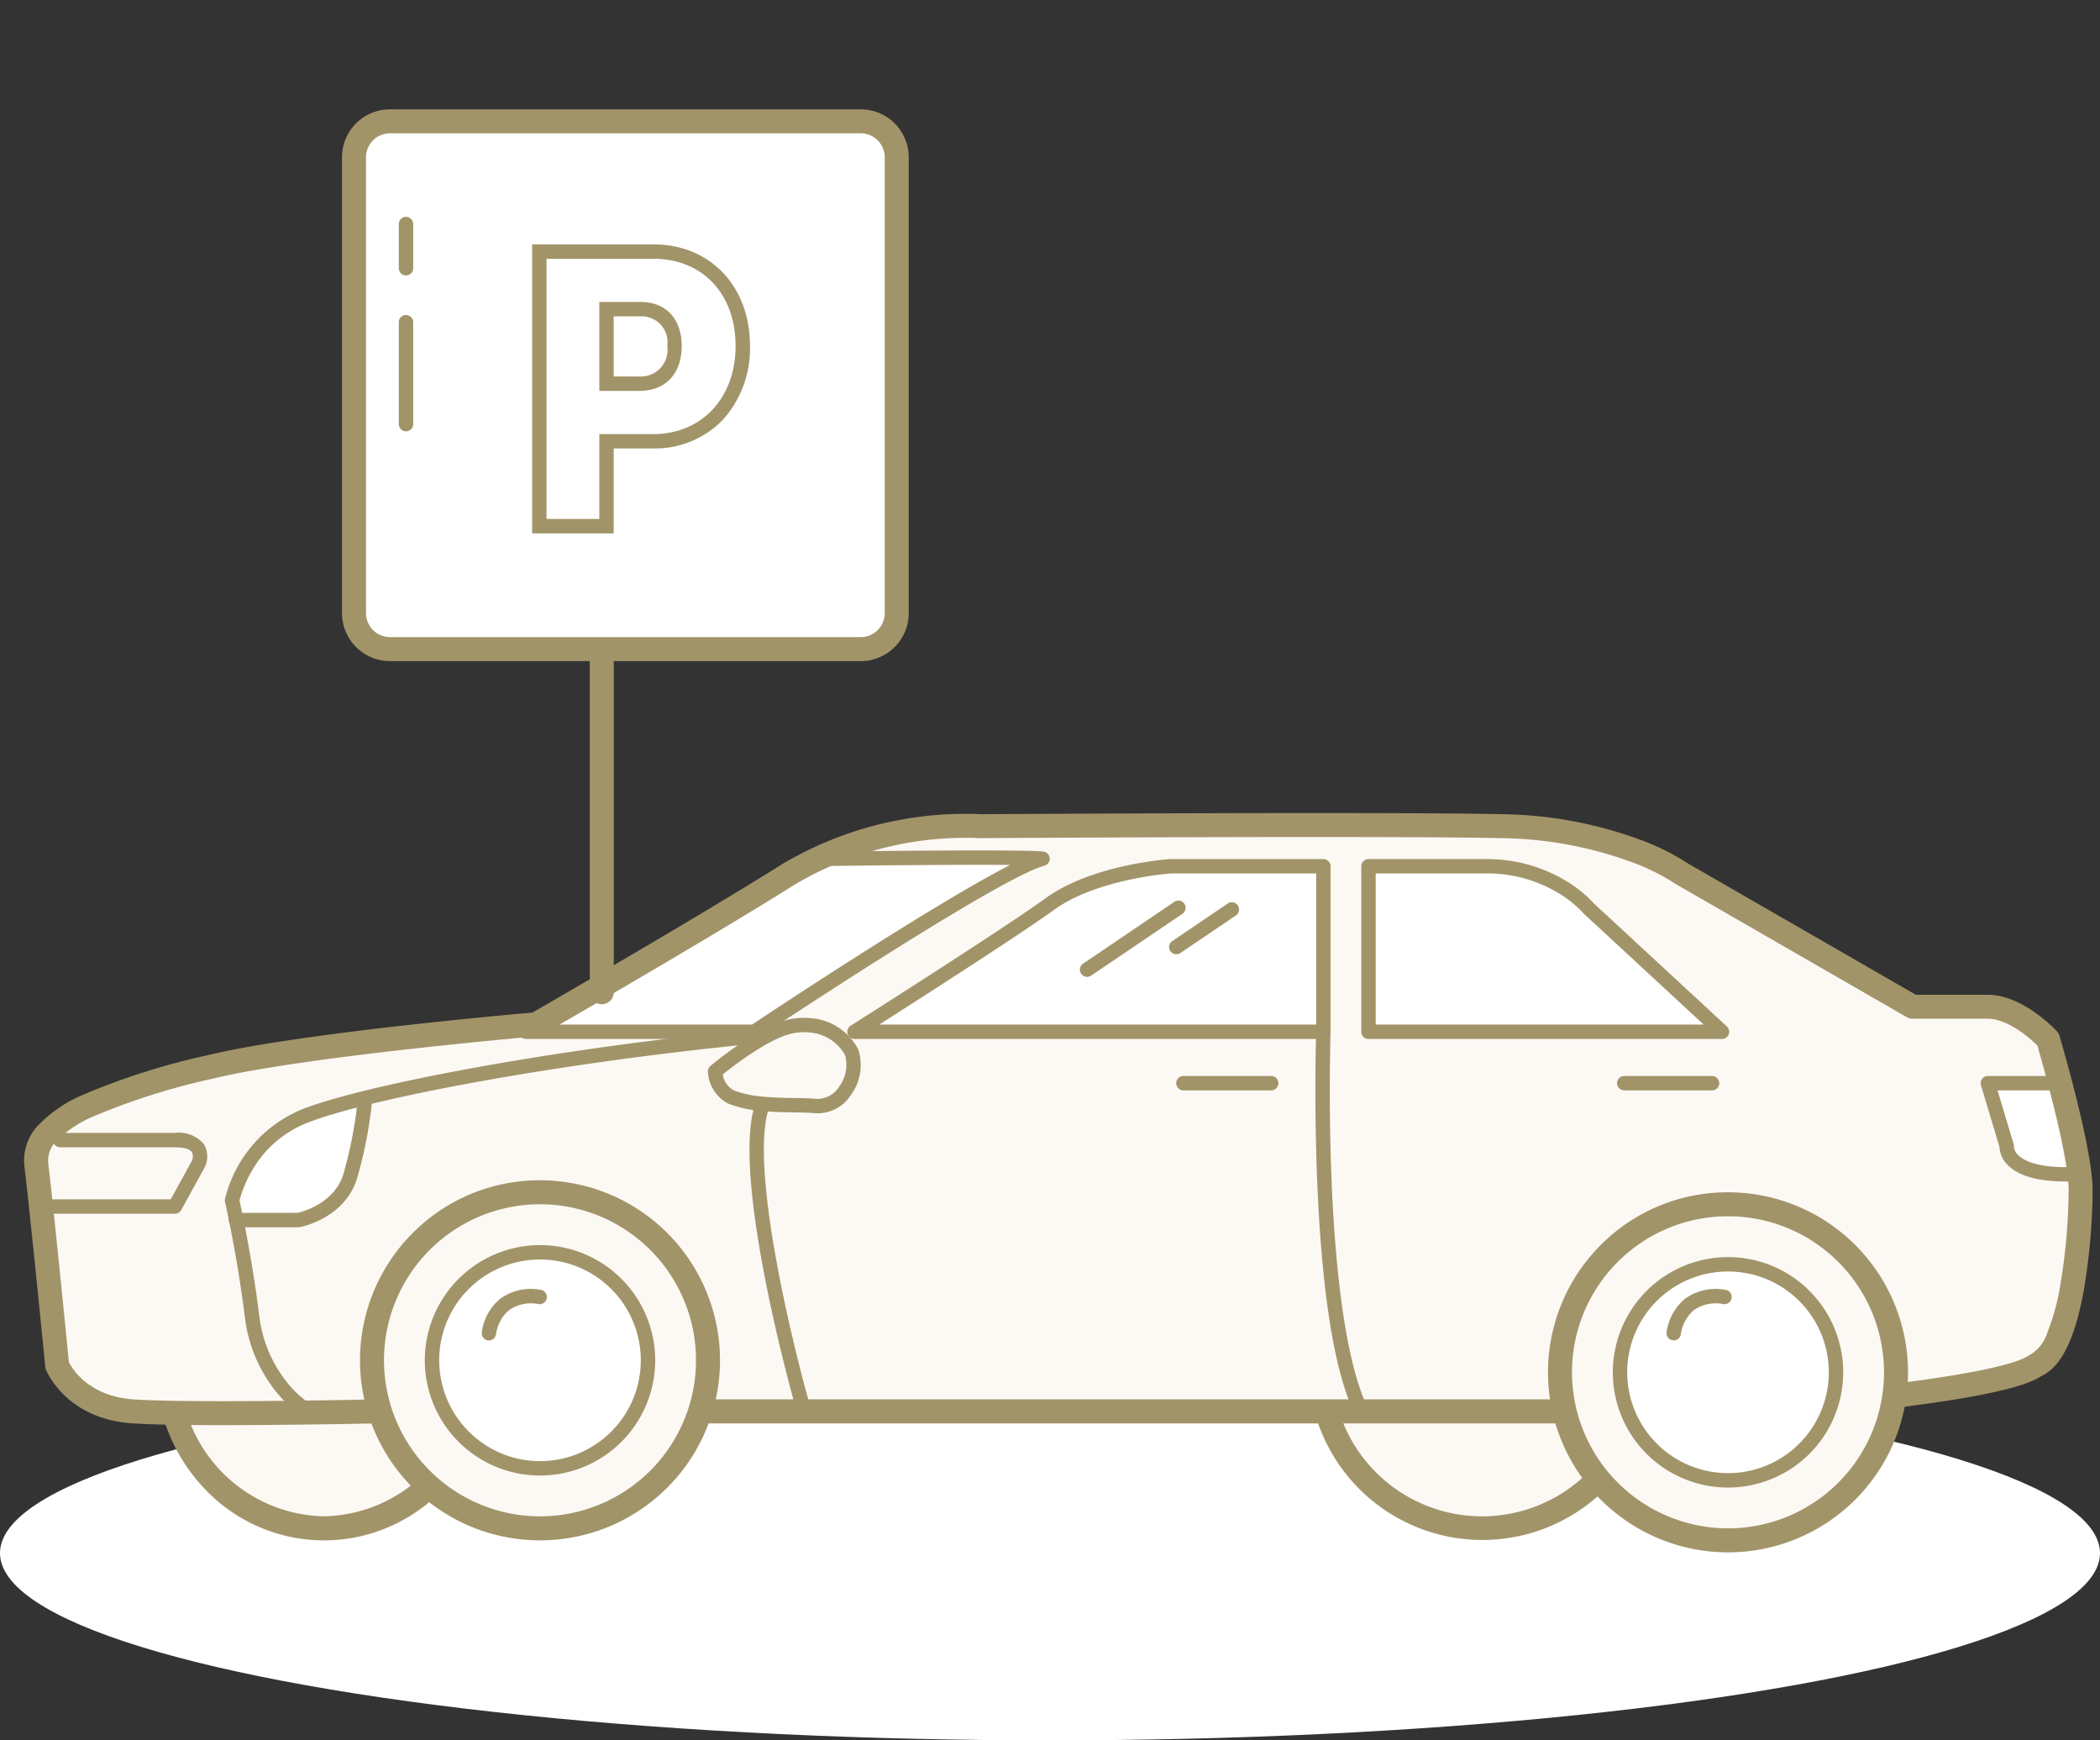 <svg xmlns="http://www.w3.org/2000/svg" width="175" height="145" viewBox="0 0 175 145">
  <rect x="0" y="0" width="175" height="145" fill="#333333" stroke="none"/>
  <g id="infos-pratiques_parking" transform="translate(-686.5 -487.55)">
    <rect id="zone" width="175" height="145" transform="translate(686.5 487.55)" fill="red" opacity="0"/>
    <g id="Groupe_46004" data-name="Groupe 46004" transform="translate(0 -0.45)">
      <ellipse id="Ellipse_7428" data-name="Ellipse 7428" cx="87.5" cy="15.601" rx="87.5" ry="15.601" transform="translate(686.5 601.798)" fill="#fff"/>
      <circle id="Ellipse_7390" data-name="Ellipse 7390" cx="13.5" cy="13.5" r="13.5" transform="translate(796.5 588.336)" fill="#fcf9f5"/>
      <path id="Ellipse_7390_-_Contour" data-name="Ellipse 7390 - Contour" d="M13.5-1A14.5,14.5,0,0,1,23.753,23.753,14.5,14.5,0,0,1,3.247,3.247,14.405,14.405,0,0,1,13.5-1Zm0,27A12.5,12.5,0,1,0,1,13.5,12.514,12.514,0,0,0,13.5,26Z" transform="translate(796.5 588.336)" fill="#a29469"/>
      <ellipse id="Ellipse_7395" data-name="Ellipse 7395" cx="13" cy="13.5" rx="13" ry="13.5" transform="translate(700.5 588.336)" fill="#fcf9f5"/>
      <path id="Ellipse_7395_-_Contour" data-name="Ellipse 7395 - Contour" d="M13-1a13.669,13.669,0,0,1,9.913,4.26A14.673,14.673,0,0,1,27,13.5a14.673,14.673,0,0,1-4.087,10.24,13.662,13.662,0,0,1-19.825,0A14.673,14.673,0,0,1-1,13.5,14.673,14.673,0,0,1,3.087,3.26,13.669,13.669,0,0,1,13-1Zm0,27A12.272,12.272,0,0,0,25,13.5,12.272,12.272,0,0,0,13,1,12.272,12.272,0,0,0,1,13.5,12.272,12.272,0,0,0,13,26Z" transform="translate(700.5 588.336)" fill="#a29469"/>
      <path id="Tracé_91109" data-name="Tracé 91109" d="M4994.334,13791.211c.487,3.97,1.741,16.716,1.741,16.716s1.393,3.482,6.268,3.831,20.546,0,20.546,0h112.829s22.079-1.533,25.213-3.831c3.134-1.254,3.761-11.283,3.761-14.626s-2.716-12.537-2.716-12.537-2.507-2.717-5.015-2.717h-6.269l-19.223-11.073s-5.223-3.761-15.043-3.97-43.461,0-43.461,0-8.566-.629-15.879,3.97-21.1,12.536-21.1,12.536-19.431,1.672-27.163,3.553S4993.847,13787.241,4994.334,13791.211Z" transform="translate(-4304.811 -13206.173)" fill="#fcf9f5"/>
      <path id="Tracé_91108" data-name="Tracé 91108" d="M766.645,570.418l-14.667,9H734.311l23.667-14.667h17.333Z" transform="translate(-2.811 -5.416)" fill="#fff"/>
      <path id="Tracé_91420" data-name="Tracé 91420" d="M5367.25,13789.25h-5.75l2.25,6.25a3.711,3.711,0,0,0,2.25,1.25,3.711,3.711,0,0,1,2.25,1.25Z" transform="translate(-4509.5 -13211)" fill="#fff"/>
      <path id="Tracé_91092" data-name="Tracé 91092" d="M5009.837,13812.912c-3.558,0-6.1-.053-7.565-.157-5.437-.389-7.059-4.291-7.125-4.457a1.009,1.009,0,0,1-.066-.273c-.013-.127-1.258-12.779-1.738-16.691a4.259,4.259,0,0,1,1.224-3.479,11.231,11.231,0,0,1,3.5-2.4,58.032,58.032,0,0,1,10.522-3.361c7.361-1.791,24.808-3.358,27.091-3.558,1.693-.977,14.132-8.166,20.879-12.406a29.971,29.971,0,0,1,15.323-4.152c.6,0,.992.021,1.118.029.828,0,15.37-.093,27.8-.093,7.484,0,12.75.031,15.654.093a34.58,34.58,0,0,1,11.539,2.129,19.785,19.785,0,0,1,4.02,2l18.953,10.918h6c2.912,0,5.635,2.914,5.75,3.038a1,1,0,0,1,.224.4c.113.381,2.757,9.371,2.757,12.82a51.892,51.892,0,0,1-.721,8.271c-.732,4.116-1.895,6.484-3.55,7.232-.587.4-1.848.981-5.569,1.673-2.244.418-5.135.828-8.59,1.22-5.865.666-11.419,1.055-11.475,1.059l-.069,0H5022.9C5022.585,13812.765,5015.755,13812.912,5009.837,13812.912Zm-12.783-5.25c.275.548,1.637,2.832,5.361,3.1,1.414.1,3.911.151,7.422.151,6.007,0,12.961-.152,13.031-.154h112.816c.475-.033,5.777-.415,11.36-1.048,10.428-1.184,12.773-2.205,13.3-2.59a1,1,0,0,1,.22-.122,3.3,3.3,0,0,0,1.362-1.809,18.741,18.741,0,0,0,1.081-3.968,49.646,49.646,0,0,0,.69-7.921c0-2.876-2.19-10.579-2.607-12.021-.748-.747-2.56-2.233-4.124-2.233h-6.269a1,1,0,0,1-.5-.134l-19.223-11.073a.975.975,0,0,1-.085-.055,17.846,17.846,0,0,0-3.694-1.815,32.622,32.622,0,0,0-10.786-1.966c-2.889-.062-8.141-.093-15.611-.093-12.727,0-27.673.092-27.822.093h-.006l-.073,0s-.375-.026-1.015-.026a27.912,27.912,0,0,0-14.259,3.846c-7.246,4.555-21,12.477-21.137,12.556a1,1,0,0,1-.413.13c-.194.017-19.444,1.688-27.012,3.528a56.491,56.491,0,0,0-10.128,3.22,9.511,9.511,0,0,0-2.884,1.946,2.293,2.293,0,0,0-.717,1.889C4995.779,13794.778,4996.9,13806.144,4997.054,13807.662Z" transform="translate(-4304.811 -13206.173)" fill="#a29469"/>
      <path id="Tracé_91093" data-name="Tracé 91093" d="M5052.413,13780.621H5033.4a.6.6,0,1,1,0-1.2h18.832c1.7-1.134,15.18-10.065,21.514-13.3-4.033-.035-11.506.04-14.847.083h-.008a.6.6,0,0,1-.008-1.2c.659-.009,16.154-.207,17.644.006a.6.6,0,0,1,.068,1.174c-1.091.287-4.29,1.826-13.334,7.527-5.442,3.43-10.465,6.776-10.515,6.81A.6.6,0,0,1,5052.413,13780.621Z" transform="translate(-4303.063 -13206.057)" fill="#a29469"/>
      <path id="Tracé_91094" data-name="Tracé 91094" d="M5059.6,13779.989h39.073V13766.2h-12.746s-6.268.417-10.029,3.134S5059.6,13779.989,5059.6,13779.989Z" transform="translate(-4301.891 -13206.026)" fill="#fff"/>
      <path id="Tracé_91094_-_Contour" data-name="Tracé 91094 - Contour" d="M5098.672,13780.589H5059.6a.6.6,0,0,1-.321-1.106c.125-.079,12.564-7.962,16.269-10.635,3.856-2.786,10.077-3.229,10.34-3.246h12.786a.6.6,0,0,1,.6.6v13.789A.6.6,0,0,1,5098.672,13780.589Zm-37.011-1.2h36.411v-12.59h-12.124c-.372.028-6.222.509-9.7,3.021C5073.362,13771.9,5065.248,13777.1,5061.662,13779.39Z" transform="translate(-4301.891 -13206.026)" fill="#a29469"/>
      <path id="Tracé_91095" data-name="Tracé 91095" d="M5100.6,13766.2v13.789h29.46l-11.074-10.238a11.487,11.487,0,0,0-8.567-3.551Z" transform="translate(-4300.058 -13206.026)" fill="#fff"/>
      <path id="Tracé_91095_-_Contour" data-name="Tracé 91095 - Contour" d="M5100.6,13765.6h9.82a12.724,12.724,0,0,1,6.714,1.864,10.263,10.263,0,0,1,2.286,1.87l11.047,10.214a.6.6,0,0,1-.407,1.04H5100.6a.6.6,0,0,1-.6-.6V13766.2A.6.6,0,0,1,5100.6,13765.6Zm27.928,13.789-9.948-9.2a.628.628,0,0,1-.056-.059,9.021,9.021,0,0,0-2.063-1.673,11.4,11.4,0,0,0-6.041-1.66h-9.22v12.59Z" transform="translate(-4300.058 -13206.026)" fill="#a29469"/>
      <circle id="Ellipse_7391" data-name="Ellipse 7391" cx="14" cy="14" r="14" transform="translate(717.5 587.336)" fill="#fcf9f5"/>
      <path id="Ellipse_7391_-_Contour" data-name="Ellipse 7391 - Contour" d="M14-1A15,15,0,0,1,24.607,24.607,15,15,0,1,1,3.393,3.393,14.9,14.9,0,0,1,14-1Zm0,28A13,13,0,1,0,1,14,13.015,13.015,0,0,0,14,27Z" transform="translate(717.5 587.336)" fill="#a29469"/>
      <circle id="Ellipse_7392" data-name="Ellipse 7392" cx="9" cy="9" r="9" transform="translate(722.5 592.336)" fill="#fff"/>
      <path id="Ellipse_7392_-_Contour" data-name="Ellipse 7392 - Contour" d="M9-.6A9.6,9.6,0,1,1-.6,9,9.611,9.611,0,0,1,9-.6Zm0,18A8.4,8.4,0,1,0,.6,9,8.41,8.41,0,0,0,9,17.4Z" transform="translate(722.5 592.336)" fill="#a29469"/>
      <circle id="Ellipse_7393" data-name="Ellipse 7393" cx="14" cy="14" r="14" transform="translate(816.5 588.336)" fill="#fcf9f5"/>
      <path id="Ellipse_7393_-_Contour" data-name="Ellipse 7393 - Contour" d="M14-1A15,15,0,0,1,24.607,24.607,15,15,0,1,1,3.393,3.393,14.9,14.9,0,0,1,14-1Zm0,28A13,13,0,1,0,1,14,13.015,13.015,0,0,0,14,27Z" transform="translate(816.5 588.336)" fill="#a29469"/>
      <circle id="Ellipse_7394" data-name="Ellipse 7394" cx="9" cy="9" r="9" transform="translate(821.5 593.336)" fill="#fff"/>
      <path id="Ellipse_7394_-_Contour" data-name="Ellipse 7394 - Contour" d="M9-.6A9.6,9.6,0,1,1-.6,9,9.611,9.611,0,0,1,9-.6Zm0,18A8.4,8.4,0,1,0,.6,9,8.41,8.41,0,0,0,9,17.4Z" transform="translate(821.5 593.336)" fill="#a29469"/>
      <path id="Tracé_91096" data-name="Tracé 91096" d="M5095.063,13784.1h-7.313a.6.6,0,1,1,0-1.2h7.313a.6.6,0,1,1,0,1.2Z" transform="translate(-4302.631 -13205.253)" fill="#a29469"/>
      <path id="Tracé_91097" data-name="Tracé 91097" d="M5095.063,13784.1h-7.313a.6.6,0,1,1,0-1.2h7.313a.6.6,0,1,1,0,1.2Z" transform="translate(-4265.895 -13205.253)" fill="#a29469"/>
      <path id="Tracé_91098" data-name="Tracé 91098" d="M5156.5,13791.691c-2.35,0-3.987-.473-4.873-1.409a2.256,2.256,0,0,1-.656-1.475l-1.541-5.135a.6.6,0,0,1,.575-.772h6.268a.6.6,0,1,1,0,1.2h-5.461l1.335,4.45a.455.455,0,0,1,.023.225,1.083,1.083,0,0,0,.365.72c.39.388,1.411,1,3.974,1,.247,0,.507-.006.783-.018h.026a.6.6,0,0,1,.025,1.2Q5156.9,13791.692,5156.5,13791.691Z" transform="translate(-4297.849 -13205.253)" fill="#a29469"/>
      <path id="Tracé_91101" data-name="Tracé 91101" d="M4.064,7.519a9.789,9.789,0,0,1-2.634-.3A3.157,3.157,0,0,1-.592,4.747a.6.6,0,0,1,.16-.511c.145-.151,3.58-3.7,6.08-4.53A5.807,5.807,0,0,1,7.49-.6a4.873,4.873,0,0,1,4.17,2.157,4.216,4.216,0,0,1-.226,3.9A3.3,3.3,0,0,1,8.491,7.242c-.352,0-.874.048-1.477.1C6.163,7.422,5.1,7.519,4.064,7.519ZM.665,4.833A1.776,1.776,0,0,0,1.753,6.064a8.64,8.64,0,0,0,2.31.255c.985,0,1.971-.09,2.841-.169.633-.058,1.179-.108,1.586-.108a2.133,2.133,0,0,0,1.9-1.177,3.081,3.081,0,0,0,.241-2.69A3.69,3.69,0,0,0,7.49.6,4.61,4.61,0,0,0,6.028.844C4.148,1.47,1.465,4.038.665,4.833Z" transform="matrix(0.995, 0.105, -0.105, 0.995, 746.577, 572.64)" fill="#a29469"/>
      <path id="Tracé_91102" data-name="Tracé 91102" d="M5055.56,13810.656a.6.6,0,0,1-.569-.411c-.058-.175-5.335-18.835-3.345-25.029a.6.6,0,0,1,1.143.367c-.742,2.31-.429,7.146.906,13.988,1.045,5.359,2.352,10.043,2.435,10.295a.6.6,0,0,1-.38.759A.608.608,0,0,1,5055.56,13810.656Z" transform="translate(-4302.239 -13205.167)" fill="#a29469"/>
      <path id="Tracé_91103" data-name="Tracé 91103" d="M4942.921,13698.327H4932.4a.6.6,0,1,1,0-1.2h10.167l1.773-3.226a.861.861,0,0,0-.005-.7c-.17-.259-.685-.407-1.413-.407h-9.564a.6.6,0,1,1,0-1.2h9.564a2.688,2.688,0,0,1,2.425.961,2.041,2.041,0,0,1,.082,1.849c-.006.014-.013.026-.02.04l-1.961,3.566A.6.6,0,0,1,4942.921,13698.327Z" transform="translate(-4241.84 -13109.205)" fill="#a29469"/>
      <path id="Tracé_91104" data-name="Tracé 91104" d="M0,3.2a.6.6,0,0,1-.142-.017.6.6,0,0,1-.441-.726A4.4,4.4,0,0,1,1.3-.09,4.334,4.334,0,0,1,4.757-.381.6.6,0,1,1,4.436.775,3.2,3.2,0,0,0,1.918.939a3.217,3.217,0,0,0-1.335,1.8A.6.6,0,0,1,0,3.2Z" transform="translate(726.881 596.501) rotate(-8)" fill="#a29469"/>
      <path id="Tracé_91106" data-name="Tracé 91106" d="M0,3.2a.6.6,0,0,1-.142-.017.6.6,0,0,1-.441-.726A4.4,4.4,0,0,1,1.3-.09,4.334,4.334,0,0,1,4.757-.381.6.6,0,1,1,4.436.775,3.2,3.2,0,0,0,1.918.939a3.217,3.217,0,0,0-1.335,1.8A.6.6,0,0,1,0,3.2Z" transform="translate(825.616 596.501) rotate(-8)" fill="#a29469"/>
      <path id="Tracé_91107" data-name="Tracé 91107" d="M5100.052,13811.371a.6.6,0,0,1-.546-.351c-1.622-3.537-2.636-9.945-3.017-19.044-.282-6.743-.092-12.539-.09-12.6a.6.6,0,0,1,.6-.579h.021a.6.6,0,0,1,.579.62c0,.058-.191,5.814.09,12.513.369,8.813,1.375,15.24,2.908,18.587a.6.6,0,0,1-.545.851Z" transform="translate(-4300.218 -13205.436)" fill="#a29469"/>
      <path id="Tracé_91110" data-name="Tracé 91110" d="M780.057,572.1a.6.6,0,0,1-.245-1.148L788.2,567.2a.6.6,0,1,1,.49,1.1l-8.384,3.748A.6.6,0,0,1,780.057,572.1Z" transform="matrix(0.985, -0.174, 0.174, 0.985, -90.708, 141.59)" fill="#a29469"/>
      <path id="Tracé_91303" data-name="Tracé 91303" d="M4994.5,13718.75c.75-.25,5.75-.75,6.75-1.25s2.5-.5,3.25-2.75,0-6,0-6a39.789,39.789,0,0,0-5.5,2c-1.25.75-3.75,2.5-3.5,4S4994.5,13718.75,4994.5,13718.75Z" transform="translate(-4288.5 -13129)" fill="#fff"/>
      <path id="Tracé_91111" data-name="Tracé 91111" d="M780.057,570.63a.6.6,0,0,1-.245-1.148l5.1-2.279a.6.6,0,1,1,.49,1.1l-5.1,2.279A.6.6,0,0,1,780.057,570.63Z" transform="matrix(0.985, -0.174, 0.174, 0.985, -83.016, 141.154)" fill="#a29469"/>
      <path id="Tracé_91113" data-name="Tracé 91113" d="M714.2,595.666h-5.22a.6.6,0,0,1,0-1.2h5.155c.392-.092,3.045-.8,3.79-3.224a35.913,35.913,0,0,0,1.2-6.213.6.6,0,0,1,1.195.11,36.456,36.456,0,0,1-1.252,6.455c-1.015,3.307-4.606,4.032-4.759,4.061A.6.6,0,0,1,714.2,595.666Z" transform="translate(-2.811 -5.416)" fill="#a29469"/>
      <path id="Tracé_91279" data-name="Tracé 91279" d="M4913.333,13651.6a.6.6,0,0,1-.321-.094,9.431,9.431,0,0,1-2.063-1.965,12.185,12.185,0,0,1-2.543-6.134c-.655-5.241-1.646-9.562-1.656-9.605a.593.593,0,0,1,0-.252,10.863,10.863,0,0,1,6.366-7.439c4.882-1.953,20.368-5,37.831-6.707l.059,0a.6.6,0,0,1,.058,1.2c-17.356,1.7-32.7,4.706-37.5,6.627a9.143,9.143,0,0,0-4.557,3.958,9.888,9.888,0,0,0-1.05,2.487c.175.784,1.049,4.813,1.646,9.59a10.881,10.881,0,0,0,2.258,5.493,8.528,8.528,0,0,0,1.8,1.743.6.6,0,0,1-.325,1.1Z" transform="translate(-4201.5 -13045.665)" fill="#a29469"/>
      <path id="Tracé_91274" data-name="Tracé 91274" d="M5035,13758.453a1,1,0,0,1-1-1v-50.924a1,1,0,0,1,2,0v50.924A1,1,0,0,1,5035,13758.453Z" transform="translate(-4298.352 -13186.786)" fill="#a29469"/>
      <rect id="Rectangle_26020" data-name="Rectangle 26020" width="45.228" height="43.972" rx="3" transform="translate(716 498.109)" fill="#fff"/>
      <path id="Rectangle_26020_-_Contour" data-name="Rectangle 26020 - Contour" d="M3-1H42.228a4,4,0,0,1,4,4V40.972a4,4,0,0,1-4,4H3a4,4,0,0,1-4-4V3A4,4,0,0,1,3-1ZM42.228,42.972a2,2,0,0,0,2-2V3a2,2,0,0,0-2-2H3A2,2,0,0,0,1,3V40.972a2,2,0,0,0,2,2Z" transform="translate(716 498.109)" fill="#a29469"/>
      <path id="P" d="M8.888.6h-6.8V-23.48h10.1c4.743,0,8.056,3.484,8.056,8.472a8.886,8.886,0,0,1-2.22,6.1,7.838,7.838,0,0,1-5.836,2.432h-3.3ZM3.288-.6h4.4V-7.672h4.5c4.037,0,6.856-3.017,6.856-7.336,0-4.35-2.755-7.272-6.856-7.272h-8.9ZM11.04-11.272H7.688V-18.68h3.448c2.107,0,3.416,1.407,3.416,3.672C14.552-12.7,13.206-11.272,11.04-11.272Zm-2.152-1.2H11.04a2.222,2.222,0,0,0,2.312-2.536,2.154,2.154,0,0,0-2.216-2.472H8.888Z" transform="translate(728.755 531.839)" fill="#a29469"/>
      <path id="Tracé_91280" data-name="Tracé 91280" d="M5007.333,13647.424a.6.6,0,0,1-.6-.6v-8.49a.6.6,0,0,1,1.2,0v8.49A.6.6,0,0,1,5007.333,13647.424Z" transform="translate(-4287 -13123.49)" fill="#a29469"/>
      <path id="Tracé_91281" data-name="Tracé 91281" d="M5007.333,13642.614a.6.6,0,0,1-.6-.6v-3.682a.6.6,0,0,1,1.2,0v3.682A.6.6,0,0,1,5007.333,13642.614Z" transform="translate(-4287 -13131.666)" fill="#a29469"/>
    </g>
  </g>
</svg>
